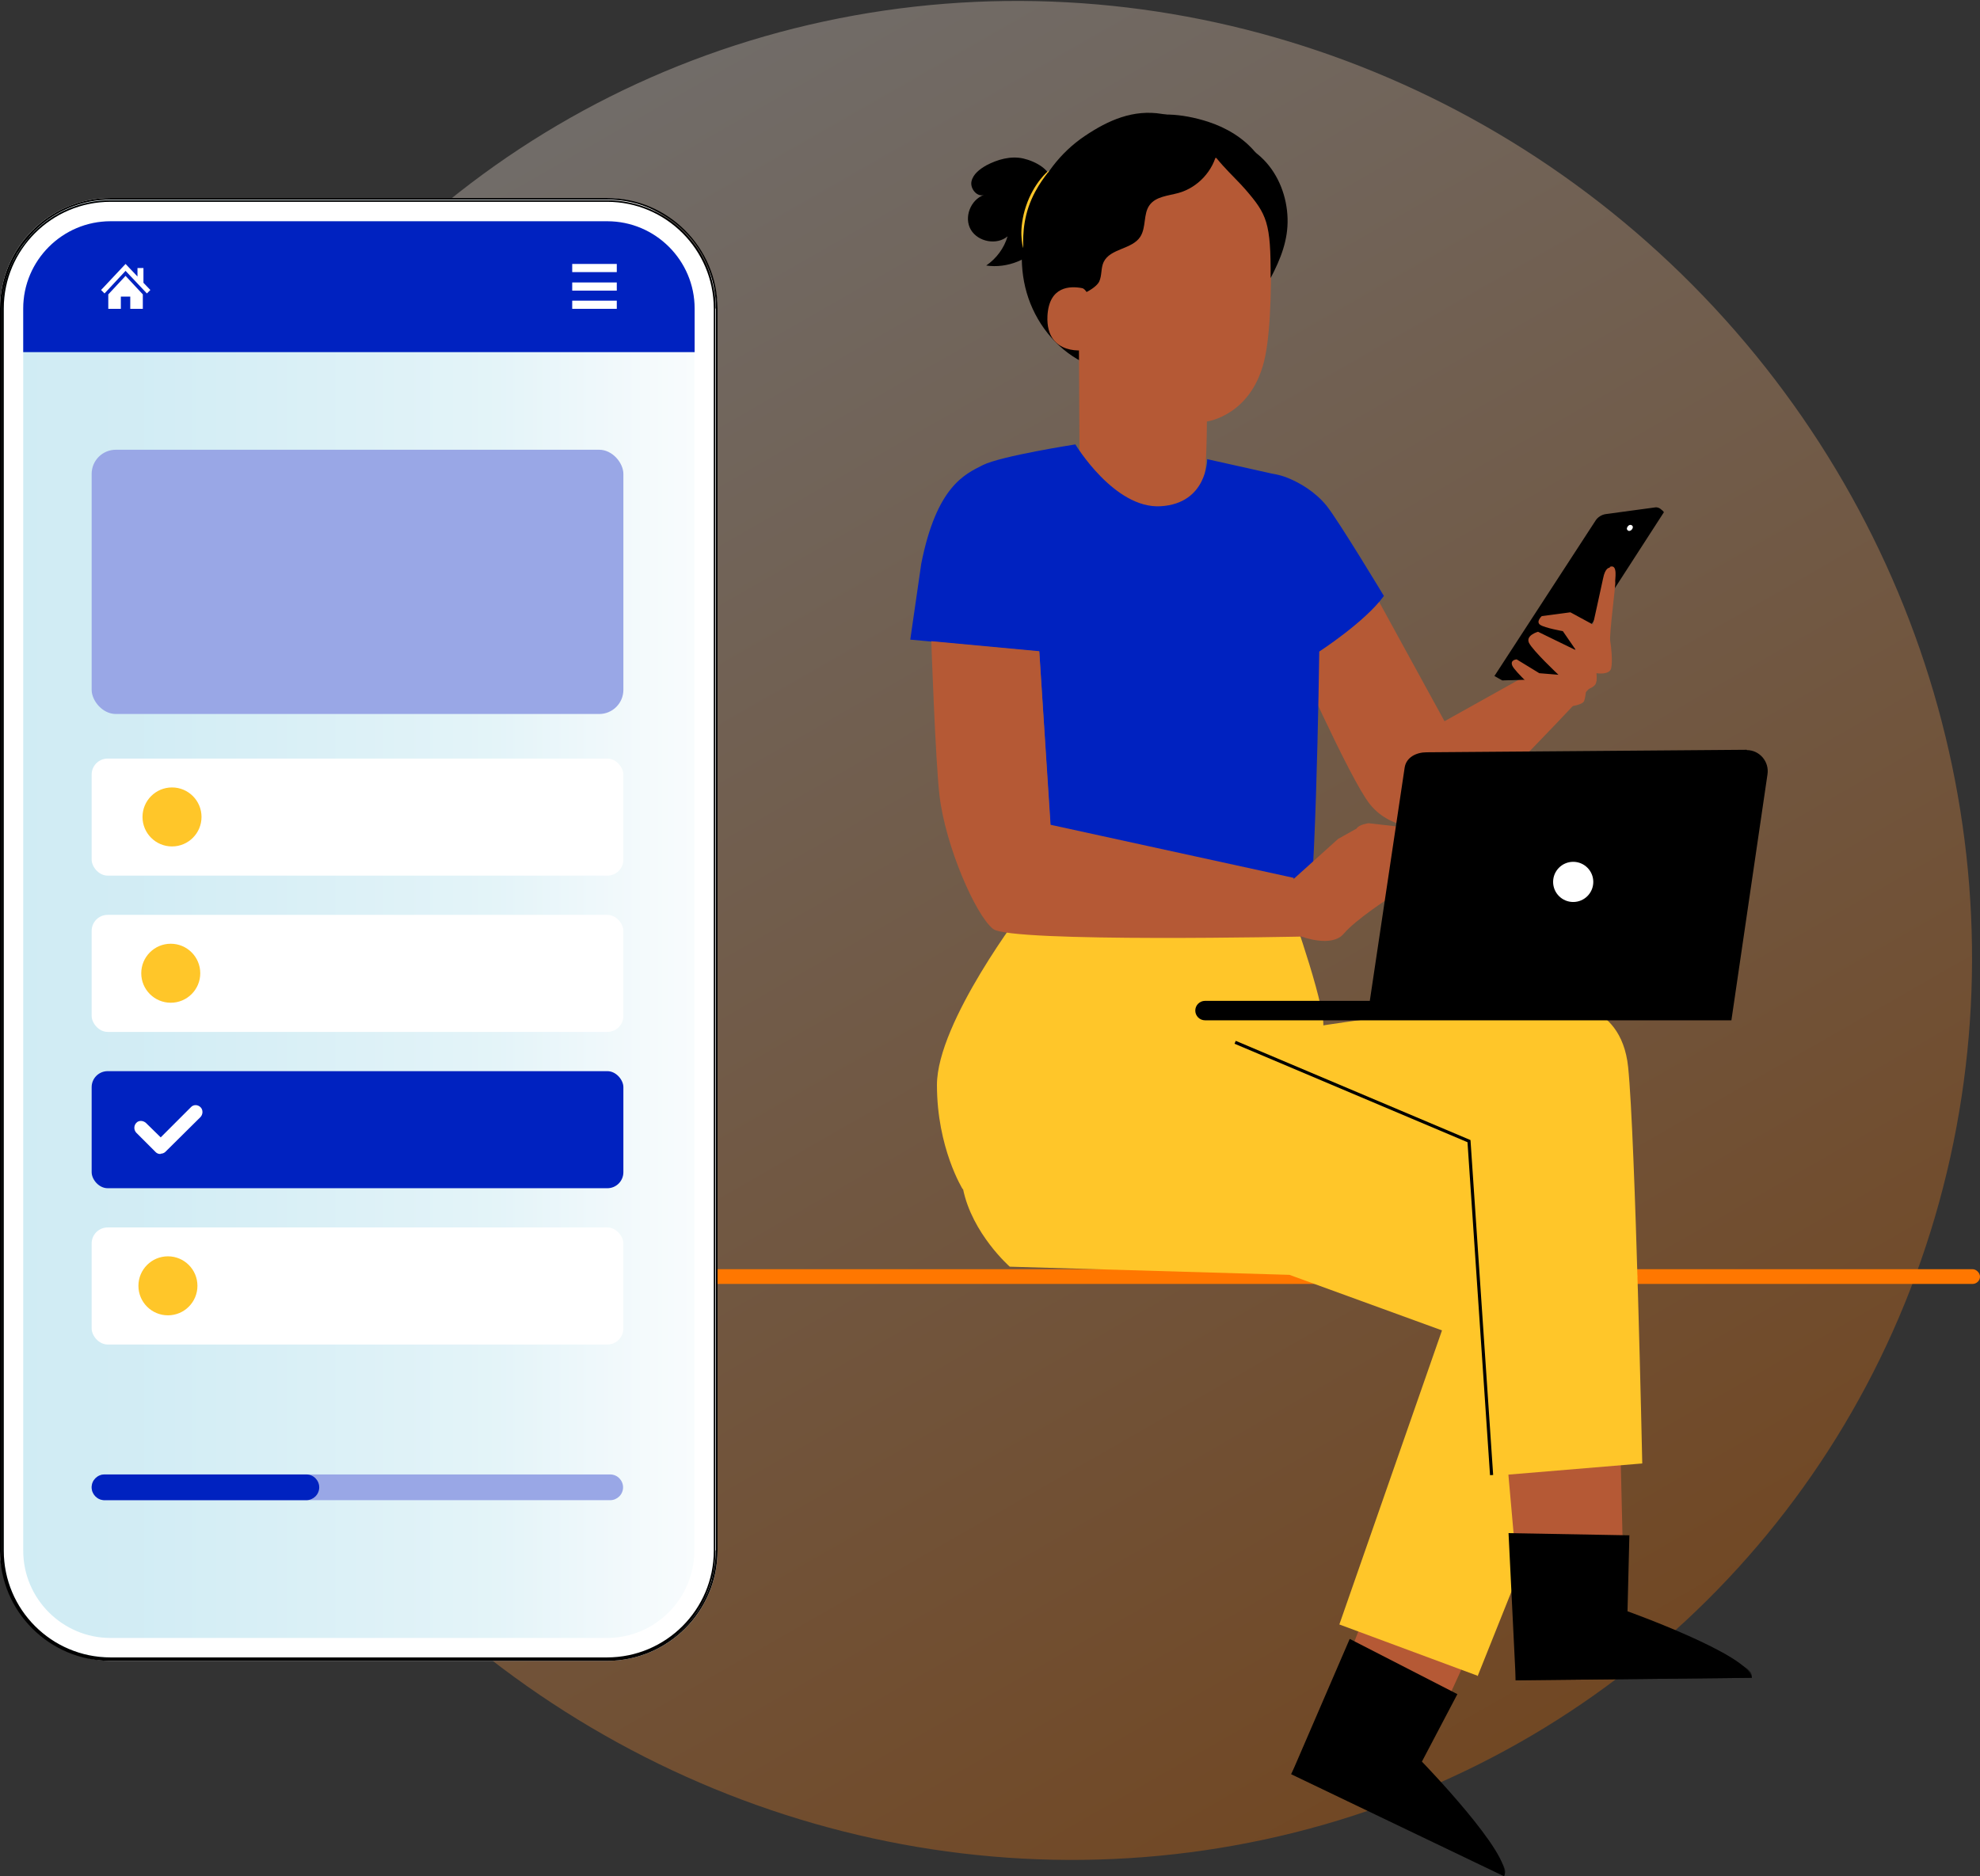 <?xml version="1.0" encoding="UTF-8"?>
<svg xmlns="http://www.w3.org/2000/svg" xmlns:xlink="http://www.w3.org/1999/xlink" id="Laag_1" data-name="Laag 1" version="1.1" viewBox="0 0 630.8 597.8">
  <rect x="0" y="0" width="630.8" height="597.8" fill="#333333" stroke="none"/>
  <defs>
    <style>
      .cls-1 {
        fill: #b55935;
      }

      .cls-1, .cls-2, .cls-3, .cls-4, .cls-5, .cls-6, .cls-7, .cls-8, .cls-9 {
        stroke-width: 0px;
      }

      .cls-2 {
        fill: #ffc629;
      }

      .cls-3 {
        fill: url(#Naamloos_verloop_74);
        opacity: .3;
      }

      .cls-4 {
        fill: #0022c0;
      }

      .cls-5 {
        fill: #99a7e6;
      }

      .cls-6 {
        fill: #000;
      }

      .cls-7 {
        fill: url(#Naamloos_verloop_2);
        isolation: isolate;
        opacity: .5;
      }

      .cls-10 {
        fill: none;
        stroke: #000;
        stroke-miterlimit: 10;
      }

      .cls-11 {
        opacity: .6;
      }

      .cls-8 {
        fill: #fff;
      }

      .cls-9 {
        fill: #f70;
      }
    </style>
    <linearGradient id="Naamloos_verloop_74" data-name="Naamloos verloop 74" x1="-11599.5" y1="3005.1" x2="-10999.8" y2="3005.1" gradientTransform="translate(5813.6 -10032.2) rotate(-76.9) scale(1 -1)" gradientUnits="userSpaceOnUse">
      <stop offset="0" stop-color="#f70"></stop>
      <stop offset="1" stop-color="#fff1e5"></stop>
    </linearGradient>
    <linearGradient id="Naamloos_verloop_2" data-name="Naamloos verloop 2" x1=".6" y1="339.5" x2="228" y2="339.5" gradientTransform="translate(0 635.7) scale(1 -1)" gradientUnits="userSpaceOnUse">
      <stop offset="0" stop-color="#a2daea"></stop>
      <stop offset=".2" stop-color="#a6dbeb"></stop>
      <stop offset=".4" stop-color="#b4e1ee"></stop>
      <stop offset=".7" stop-color="#caeaf3"></stop>
      <stop offset=".9" stop-color="#eaf6fa"></stop>
      <stop offset="1" stop-color="#f6fbfd"></stop>
    </linearGradient>
  </defs>
  <ellipse class="cls-3" cx="332.8" cy="296.1" rx="291.4" ry="300.2" transform="translate(-112.6 306.1) rotate(-42.9)"></ellipse>
  <rect class="cls-9" x="76" y="404.4" width="554.8" height="4.7" rx="2.4" ry="2.4"></rect>
  <path class="cls-1" d="M437.9,189.1l22.3,40.7,32.6-18.2,15.9,5.2s-40,43.4-46.5,45.6c-6.5,2.2-18.8,2.6-25.8-6.2-6.4-8-25-50.1-25-50.1l26.6-17h0Z"></path>
  <path class="cls-6" d="M529.5,162.6c-.6-.7-1.5-1.1-2.4-.9l-15.5,2.1c-1.4.2-2.6,1-3.3,2.1l-32.2,49.5,2.5,1.4,17.2-.5,34.3-53.1-.5-.6h0Z"></path>
  <path class="cls-8" d="M518.6,169c.3.3.9.2,1.3-.3s.4-1,0-1.3-.9-.2-1.3.3-.4,1,0,1.3Z"></path>
  <path class="cls-1" d="M512.8,180.9s-1.4-.2-2.1,3.5c-.8,3.8-3.2,14.6-3.2,14.6l-7.2-3.9-9.1,1.2s-2,1.8-.5,2.8c1.5,1,7.2,2,7.2,2l4.2,6.1-12.1-5.9s-4,1.1-2.9,3.5c1.2,2.5,9.4,10.2,9.4,10.2l-6.1-.5-7.2-4.4s-2.2.1-1.4,2c.8,1.9,8.3,8.7,8.3,8.7l9.1,4.4s5-.4,5.5-1.9c.5-1.5.6-3.5.6-3.5,0,0,2.6-.7,3.1-2s.2-3.3.2-3.3c0,0,4.2.7,4.7-1.6.5-2.3,0-6.9-.3-8.6-.4-1.8,1.8-18.3,1.6-18.8-.2-.5,1-5.9-1.7-4.9h0Z"></path>
  <polygon class="cls-1" points="479.9 500.7 460.7 542.6 429.5 528.2 449.5 476.4 479.9 500.7"></polygon>
  <path class="cls-6" d="M464.3,539.8l-11.3,21.5s28.9,29.8,26.2,36.5l-67.8-32.5,18.6-43.1,34.3,17.6h0Z"></path>
  <g class="cls-11">
    <path class="cls-6" d="M411.3,565.3l2.8-5.4,64,33.2s2.4,2.8,1,4.7l-67.8-32.5h0Z"></path>
  </g>
  <path class="cls-2" d="M470.7,534.2l50.9-127.3s-1.1-21.7-5.1-28.6-125.2-46.9-125.2-46.9c0,0-30.9-7.4-51.4,0-20.6,7.4-36,33.1-33.1,47.4,2.9,14.3,14.9,24.8,14.9,24.8l89.1,2.6,48.6,17.7-32.7,93.7,44.2,16.4Z"></path>
  <polygon class="cls-1" points="515.9 447.2 517 493.3 482.7 494.1 477.8 438.8 515.9 447.2"></polygon>
  <path class="cls-6" d="M519.1,489.1l-.6,24.3s39.1,14,39.6,21.2l-75.2.8-2.3-46.9,38.6.7h0Z"></path>
  <g class="cls-11">
    <path class="cls-6" d="M482.8,535.4l.2-6.1,72.1,1.5s3.4,1.4,3,3.8l-75.2.8h0Z"></path>
  </g>
  <path class="cls-2" d="M495.9,319.4s20.5-1.6,22.8,20.6c2.3,22.3,4.5,126.3,4.5,126.3l-48,4-7.4-106.3-76.6-32.6s90.9-14.9,104.7-12.1Z"></path>
  <path class="cls-2" d="M411.2,289.3s12.5,35,10.1,38.9c-2.4,3.9-34.4,19.9-34.4,19.9l-80.2,30.8s-8.2-13.1-8.2-33.2,27.9-56.4,27.9-56.4h84.9Z"></path>
  <path class="cls-6" d="M370.2,36.3c-9.1-1.5-17,1.9-24.7,7.1s-13.4,12.8-16.7,21.4c-3.5,9-4.4,19.2-1.7,28.5s9.1,17.6,17.7,22c11.8,6,26.9,3.9,37.4-4.1s16.6-21.2,17.1-34.4c.4-9.1-1.8-18.4-6.9-26-5.1-7.6-13.2-13.2-22.2-14.5"></path>
  <path class="cls-6" d="M344.4,67.1c1.3-3.5.8-7.3,1.3-11,1.2-8.1,7.7-14.6,15.2-17.7,7-2.9,15.6-2.3,24,.4,5.8,1.9,11.2,5.1,15.1,9.8,5.1,6.2,6.9,15.1,4.7,22.8l-41.4-6c-3.9,3.2-7.8,6.5-12.5,8.3-1.4.5-2.9.9-4.3.7-1.5-.2-2.9-1.2-3.2-2.7-.4-1.6.5-3.1,1.1-4.6h0Z"></path>
  <path class="cls-1" d="M385.9,50.3l-36.1,7.7c-3.5.2-6.2,3.1-6.3,6.6l.4,78.2c0,5.3,1.8,10.5,5.1,14.8l3.5,4.4c7.9,10.1,23.8,9.1,29.8-2.2.4-.8.7-1.5.8-2.1.1-.7.3-1.2.3-1.8l.7-7.6c.4-7,.4-14,.4-14,0,0,14.8-1.9,18.6-20.9,1.9-9.5,2-25.1,1.7-37.9-.3-11.5-7.4-25.9-18.9-25.2h0Z"></path>
  <path class="cls-6" d="M337.8,61.6c3.8-11,20.1-26,31.7-25l18.3,11.5c-1.2,6.3-6.2,11.7-12.4,13.4-3.3.9-7.2,1.1-9.2,3.9-2,2.8-1,7-2.9,10-2.6,4.1-9.6,3.7-11.7,8.1-.9,1.9-.5,4.2-1.4,6.2-1.2,2.5-7.8,5.7-10.5,4.8s-2.6-5.5-3.4-7.9c-1.4-4.1-.8-6.2-.2-8.5,1.3-5.4-.1-11.2,1.7-16.5h0Z"></path>
  <path class="cls-1" d="M347.6,96.9c0-1.4-1.5-4.9-2.9-5.1-3.7-.7-10.5-.7-11,8.9-.6,13.1,12.6,11,12.7,10.6,0-.3,1-9.4,1.2-14.3h0Z"></path>
  <path class="cls-6" d="M335,58.2h0c0-4.1-5.1-6.8-9-7.7-4-.9-8.2.3-11.8,2.2-2.1,1.2-4.2,2.8-4.7,5.1s1.8,5.1,4,4.3c-4.3,1.5-6.5,7.2-4.2,11.1s8.3,5,11.7,2.1c-1.1,3.8-3.6,7.1-6.8,9.3,6.7,1,13.9-1.9,18-7.3,4.2-5.4,5.3-13,2.7-19.3h0Z"></path>
  <path class="cls-2" d="M325.9,78.9c0,0-.4-1.5-.5-3.9s.3-5.9,1.5-9.4c1.2-3.6,3-6.5,4.5-8.4,1.5-1.9,2.7-2.9,2.8-2.8.2.2-4.1,4.5-6.5,11.5-2.4,7-1.5,13.1-1.8,13.1h0Z"></path>
  <path class="cls-6" d="M384,44.1c1.2,5.3,9.3,12.2,12.8,16.3,6.8,7.9,8.1,10.5,8,28.2,3.2-6.1,5.6-12.1,5.4-19s-2.8-13.8-7.6-18.7-11.9-7.8-18.7-6.8"></path>
  <path class="cls-4" d="M440.9,189.9s-14.4-23.9-18.3-28.8c-3.7-4.5-8.5-7.2-11.8-8.6-1.8-.8-3.7-1.3-5.6-1.6l-20.6-4.6s0,14.1-14.8,15c-14.8.9-27.2-19.7-27.2-19.7,0,0-23.8,3.7-29.5,6.6s-14.7,6.7-19.6,31.4l-3.5,24.2,41.1,3.8,3.9,61.1,20.4,14.2s56.5,14.7,60.1,15.7c3.6,1,4.8-91,4.8-91,0,0,14.5-9.4,20.5-17.6h0Z"></path>
  <path class="cls-1" d="M412.1,279.7l-77.4-16.9-3.6-55.3-34.4-3.2s1.3,37.8,2.6,49.1c1.9,16.2,11.5,38.2,17.1,42.6,5.6,4.4,99.2,2.4,99.2,2.4l-3.5-18.8h0Z"></path>
  <path class="cls-1" d="M456,289.8c-.5,1.1-1.7,1.8-2.9,1.7-.2,0-.5,0-.8-.1-1.7-.5-1.5-4-1.5-4l-8.2-1.3s-10.7,6.9-14.5,11.4c-3.8,4.6-13.5.9-13.5.9l-3.4-17.5,15.1-13.6,5.9-3.3c.7-1.3,3.8-1.7,3.8-1.7l13.2,1.5c2.7.3,5.2,1.9,6.6,4.2l5.6,8.9s3,6.4,2.5,7.9c-.7,2.2-3.1,1.7-3.1,1.7,0,0-.7,4.2-1.8,4.3-1.1.1-3.3-.8-3.3-.8h0Z"></path>
  <path class="cls-6" d="M556.5,238.9l-102,.8c-3.3,0-6.5,1.6-7,4.9l-11.1,74.3h-52.5c-1.7,0-3.1,1.4-3.1,3.1s1.4,3.1,3.1,3.1h167.7l11.5-78.4c.6-4-2.5-7.7-6.6-7.7h0Z"></path>
  <circle class="cls-8" cx="501.2" cy="281" r="6.4"></circle>
  <polyline class="cls-10" points="393.5 332.1 468 363.6 475.2 470"></polyline>
  <rect class="cls-8" y="63.1" width="228.6" height="466.1" rx="35.2" ry="35.2"></rect>
  <path class="cls-8" d="M7.4,494.1c0,15.3,12.5,27.8,27.8,27.8h158.2c15.3,0,27.8-12.5,27.8-27.8V112.2H7.4v381.9h0Z"></path>
  <rect class="cls-7" x=".6" y="63.7" width="227.4" height="465" rx="34.6" ry="34.6"></rect>
  <path class="cls-8" d="M193.4,64.3H35.2c-18.8,0-34,15.3-34,34v395.8c0,18.8,15.3,34,34,34h158.2c18.8,0,34-15.3,34-34V98.3c0-18.8-15.3-34-34-34h0ZM221.2,494.1c0,15.3-12.5,27.8-27.8,27.8H35.2c-15.3,0-27.8-12.5-27.8-27.8V98.3c0-15.3,12.5-27.8,27.8-27.8h158.2c15.3,0,27.8,12.5,27.8,27.8v395.8h0Z"></path>
  <path class="cls-6" d="M193.4,63.1H35.2C15.8,63.1,0,78.9,0,98.3v395.8C0,513.5,15.8,529.2,35.2,529.2h158.2c19.4,0,35.2-15.8,35.2-35.2V98.3c0-19.4-15.8-35.2-35.2-35.2ZM228,494.1c0,3.3-.5,6.5-1.3,9.5-.9,3-2.1,5.8-3.7,8.5-1.4,2.4-3.2,4.6-5.1,6.5-1.2,1.2-2.4,2.3-3.8,3.3-1.4,1.1-3,2-4.6,2.9-4.8,2.5-10.3,4-16.1,4H35.2c-3.4,0-6.7-.5-9.8-1.4-1-.3-2.1-.7-3.1-1.1-.4-.2-.9-.4-1.3-.6-1-.5-2-1-2.9-1.5-.6-.3-1.2-.7-1.7-1.1-.3-.2-.6-.4-.9-.6-3.5-2.5-6.6-5.5-8.9-9.1-.6-.9-1.2-1.9-1.7-2.8-.3-.5-.5-1-.8-1.5-.5-1-.9-2-1.3-3.1-.6-1.6-1-3.2-1.4-4.9-.1-.6-.2-1.1-.3-1.7-.3-1.7-.4-3.5-.4-5.3h0V98.3h0c0-5.4,1.2-10.5,3.4-15,.2-.5.5-1,.8-1.5.4-.8.9-1.6,1.4-2.3.6-1,1.3-1.9,2.1-2.9.5-.6.9-1.1,1.4-1.7.4-.4.8-.9,1.2-1.3,6.2-6.2,14.8-10,24.3-10h158.2c10.2,0,19.3,4.4,25.7,11.4,1.5,1.6,2.8,3.4,3.9,5.2.4.6.8,1.3,1.1,2,1.5,2.9,2.6,6,3.2,9.2.4,2.2.7,4.4.7,6.7v395.8h0Z"></path>
  <path class="cls-6" d="M.6,98.3h0c0-5.4,1.2-10.5,3.4-15-2.2,4.5-3.4,9.6-3.4,15Z"></path>
  <path class="cls-6" d="M4,509.1c-.5-1-.9-2-1.3-3.1.4,1.1.8,2.1,1.3,3.1Z"></path>
  <path class="cls-6" d="M6.5,513.4c-.6-.9-1.2-1.9-1.7-2.8.5,1,1.1,1.9,1.7,2.8Z"></path>
  <path class="cls-6" d="M193.4,63.7c10.2,0,19.3,4.4,25.7,11.4-6.3-7-15.5-11.4-25.7-11.4H35.2c-9.5,0-18.1,3.8-24.3,10,6.2-6.2,14.8-10,24.3-10h158.2Z"></path>
  <path class="cls-6" d="M35.2,528.7c-3.4,0-6.7-.5-9.8-1.4,3.1.9,6.4,1.4,9.8,1.4h158.2c5.8,0,11.3-1.4,16.1-4-4.8,2.5-10.3,4-16.1,4H35.2Z"></path>
  <path class="cls-6" d="M228,98.3v395.8c0,3.3-.5,6.5-1.3,9.5.9-3,1.3-6.2,1.3-9.5V98.3c0-2.3-.2-4.5-.7-6.7.4,2.2.7,4.4.7,6.7Z"></path>
  <path class="cls-6" d="M.6,494.1c0,1.8.1,3.5.4,5.3-.3-1.7-.4-3.5-.4-5.3h0Z"></path>
  <path class="cls-6" d="M228,98.3c0-2.3-.2-4.5-.7-6.7-.6-3.3-1.7-6.4-3.2-9.2-.4-.7-.7-1.4-1.1-2-1.1-1.9-2.5-3.6-3.9-5.2-6.3-7-15.5-11.4-25.7-11.4H35.2c-9.5,0-18.1,3.8-24.3,10-.4.4-.8.8-1.2,1.3-.5.5-1,1.1-1.4,1.7-.7.9-1.4,1.9-2.1,2.9-.5.8-.9,1.5-1.4,2.3-.3.5-.5,1-.8,1.5-2.2,4.5-3.4,9.6-3.4,15v395.8c0,1.8.1,3.5.4,5.3,0,.6.2,1.1.3,1.7.3,1.7.8,3.3,1.4,4.9.4,1.1.8,2.1,1.3,3.1.2.5.5,1,.8,1.5.5,1,1.1,1.9,1.7,2.8,2.4,3.5,5.4,6.6,8.9,9.1.3.2.6.4.9.6.6.4,1.1.7,1.7,1.1,1,.5,1.9,1,2.9,1.5.4.2.9.4,1.3.6,1,.4,2,.8,3.1,1.1,3.1.9,6.4,1.4,9.8,1.4h158.2c5.8,0,11.3-1.4,16.1-4,1.6-.8,3.1-1.8,4.6-2.9,1.3-1,2.6-2.1,3.8-3.3,2-2,3.7-4.2,5.1-6.5,1.6-2.6,2.8-5.5,3.7-8.5.9-3,1.3-6.2,1.3-9.5V98.3h0ZM227.4,494.1c0,18.8-15.3,34-34,34H35.2c-18.8,0-34-15.3-34-34V98.3c0-18.8,15.3-34,34-34h158.2c18.8,0,34,15.3,34,34v395.8h0Z"></path>
  <path class="cls-6" d="M21,525.6c-1-.5-2-1-2.9-1.5,1,.5,1.9,1,2.9,1.5Z"></path>
  <path class="cls-6" d="M217.9,518.5c-1.2,1.2-2.4,2.3-3.8,3.3,1.3-1,2.6-2.1,3.8-3.3Z"></path>
  <path class="cls-6" d="M224.1,82.4c1.5,2.9,2.6,6,3.2,9.2-.6-3.3-1.7-6.4-3.2-9.2Z"></path>
  <path class="cls-6" d="M6.1,79.5c.6-1,1.3-1.9,2.1-2.9-.7.9-1.4,1.9-2.1,2.9Z"></path>
  <path class="cls-4" d="M193.4,70.5H35.2c-15.3,0-27.8,12.5-27.8,27.8v13.9h213.9v-13.9c0-15.3-12.5-27.8-27.8-27.8h0Z"></path>
  <rect class="cls-8" x="182.3" y="84.1" width="14.2" height="2.6"></rect>
  <rect class="cls-8" x="182.3" y="95.8" width="14.2" height="2.6"></rect>
  <rect class="cls-8" x="182.3" y="90" width="14.2" height="2.6"></rect>
  <polygon class="cls-8" points="45.7 90.1 45.7 85.4 43.8 85.4 43.8 88.1 40 84.1 32.2 92.4 33.3 93.5 40 86.3 46.8 93.5 47.9 92.4 45.7 90.1"></polygon>
  <polygon class="cls-8" points="34.5 93.8 34.5 98.4 38.5 98.4 38.5 94.5 41.5 94.5 41.5 98.4 45.5 98.4 45.5 93.8 40 87.9 34.5 93.8"></polygon>
  <path class="cls-5" d="M33.3,469.8h161.1c2.3,0,4.1,1.9,4.1,4.1h0c0,2.3-1.9,4.1-4.1,4.1H33.3c-2.3,0-4.1-1.9-4.1-4.1h0c0-2.3,1.9-4.1,4.1-4.1Z"></path>
  <path class="cls-4" d="M33.3,469.8h64.3c2.3,0,4.1,1.9,4.1,4.1h0c0,2.3-1.9,4.1-4.1,4.1H33.3c-2.3,0-4.1-1.9-4.1-4.1h0c0-2.3,1.9-4.1,4.1-4.1Z"></path>
  <rect class="cls-8" x="29.2" y="241.7" width="169.4" height="37.3" rx="5.1" ry="5.1"></rect>
  <rect class="cls-5" x="29.2" y="143.3" width="169.4" height="84.2" rx="7.7" ry="7.7"></rect>
  <circle class="cls-2" cx="54.8" cy="260.3" r="9.4"></circle>
  <rect class="cls-8" x="29.2" y="291.5" width="169.4" height="37.3" rx="5.1" ry="5.1"></rect>
  <circle class="cls-2" cx="54.4" cy="310.1" r="9.4"></circle>
  <rect class="cls-8" x="29.2" y="391.1" width="169.4" height="37.3" rx="5.1" ry="5.1"></rect>
  <circle class="cls-2" cx="53.5" cy="409.7" r="9.4"></circle>
  <rect class="cls-4" x="29.2" y="341.3" width="169.4" height="37.3" rx="5.1" ry="5.1"></rect>
  <path class="cls-8" d="M51.1,367.7c-.6,0-1.1-.2-1.5-.6l-6.2-6.2c-.8-.9-.8-2.2,0-3.1s2.2-.8,3.1,0l4.7,4.6,9.6-9.6c.8-.9,2.2-.9,3.1,0,.8.8.8,2.2,0,3.1l-11.2,11.1c-.4.4-1,.6-1.5.6Z"></path>
</svg>
